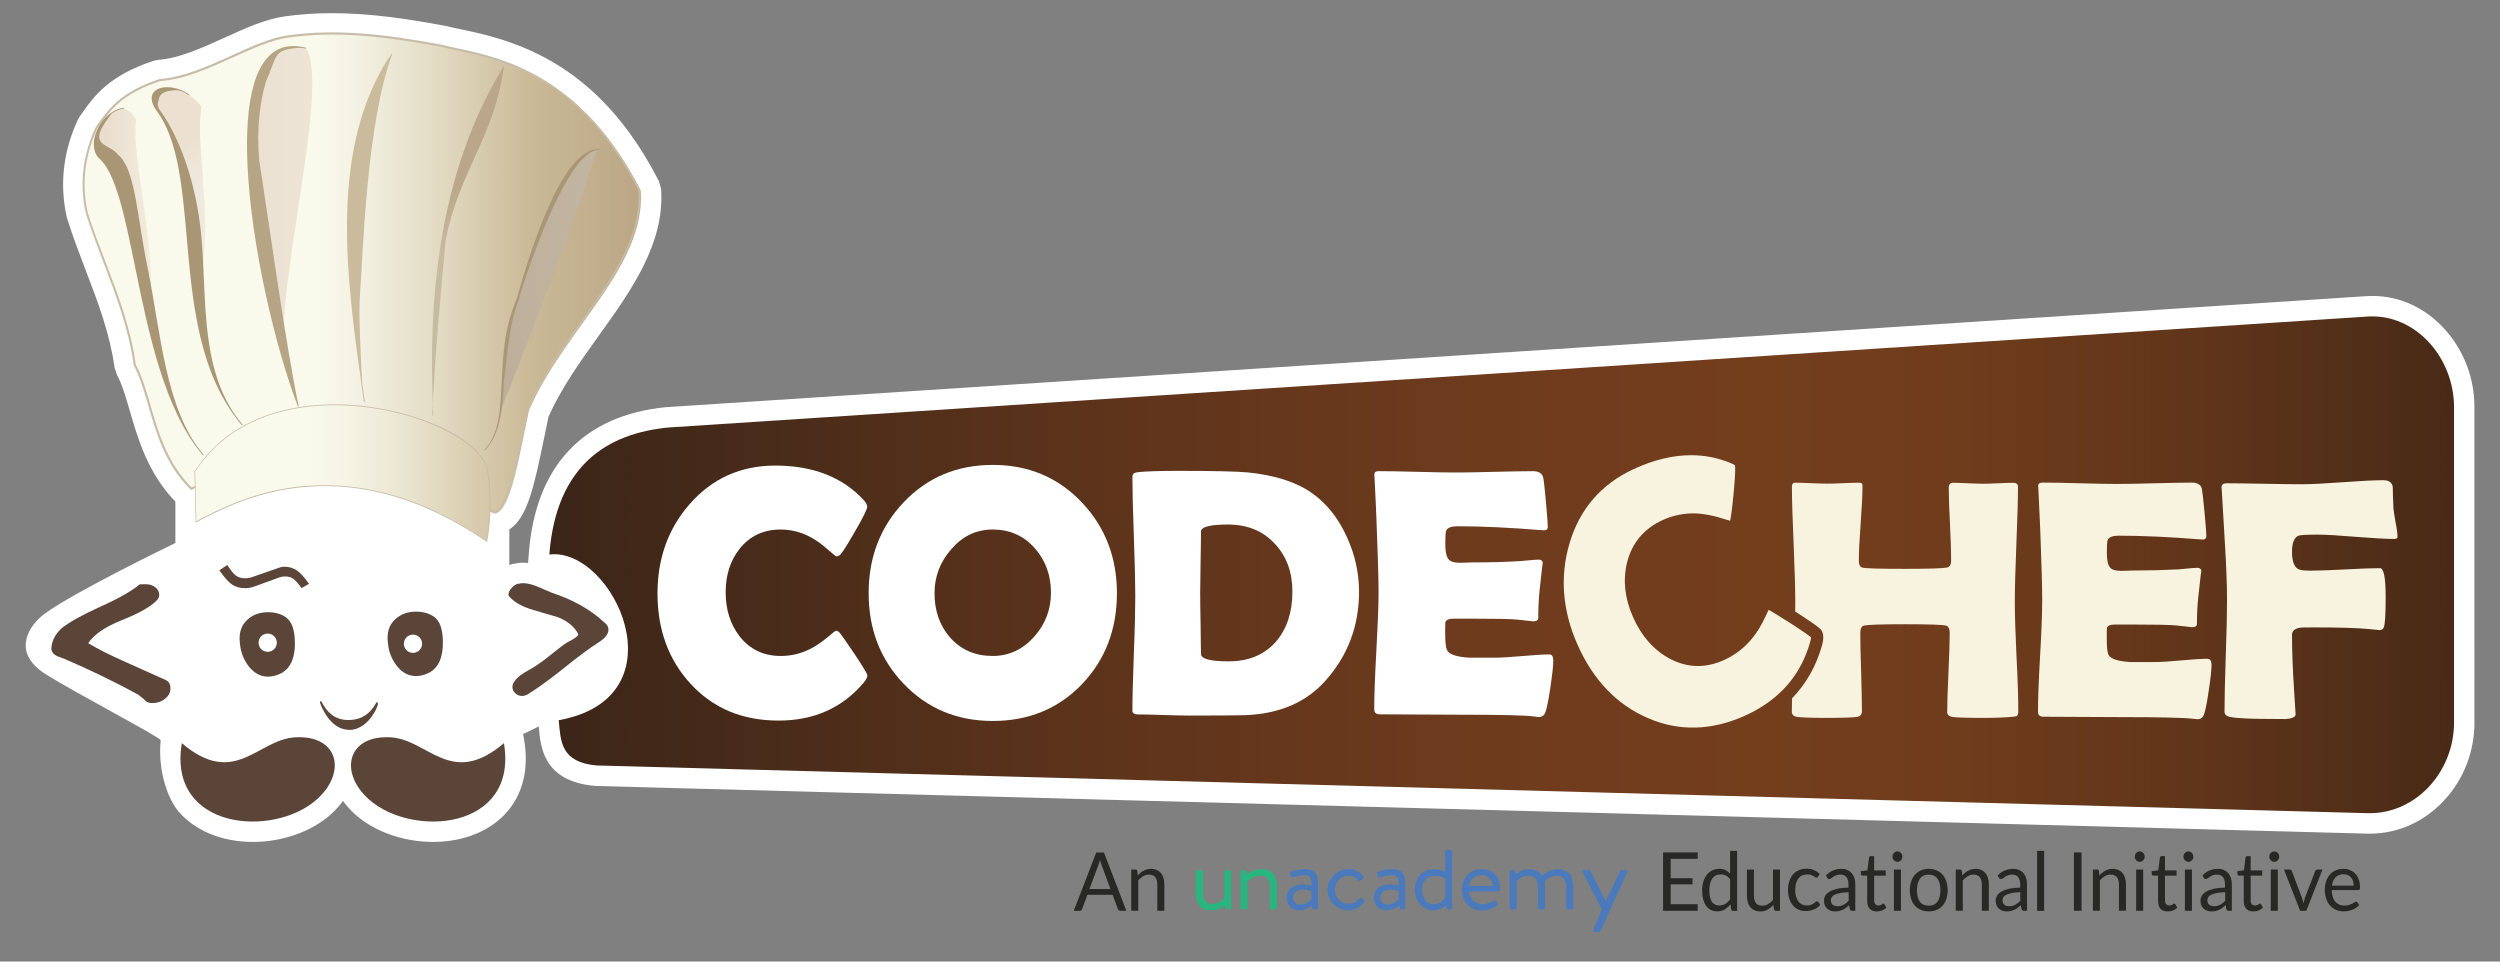 <?xml version="1.0" encoding="utf-8"?>
<!-- Generator: Adobe Illustrator 24.0.2, SVG Export Plug-In . SVG Version: 6.00 Build 0)  -->
<svg version="1.1" id="Entire" xmlns="http://www.w3.org/2000/svg" xmlns:xlink="http://www.w3.org/1999/xlink" x="0px" y="0px"
	 viewBox="0 0 260 100" style="enable-background:new 0 0 260 100;" xml:space="preserve">
<rect x="0" y="0" width="260" height="100" fill="#808080" stroke="none"/>
<style type="text/css">
	.st0{fill:#282827;}
	.st1{fill:#29B57F;}
	.st2{fill-rule:evenodd;clip-rule:evenodd;fill:#4A79BC;}
	.st3{fill:#4A79BC;}
	.st4{fill:#FFFFFF;}
	.st5{fill-rule:evenodd;clip-rule:evenodd;fill:url(#brown_1_);}
	.st6{fill:#5B4538;}
	.st7{fill-rule:evenodd;clip-rule:evenodd;fill:#5B4538;}
	.st8{fill:url(#SVGID_1_);}
	.st9{fill:#C8BCA8;}
	.st10{fill-rule:evenodd;clip-rule:evenodd;fill:url(#SVGID_2_);}
	.st11{fill-rule:evenodd;clip-rule:evenodd;fill:url(#SVGID_3_);}
	.st12{fill:#A99675;}
	.st13{fill-rule:evenodd;clip-rule:evenodd;fill:url(#SVGID_4_);}
	.st14{fill:url(#SVGID_5_);}
	.st15{fill:#B5A584;}
	.st16{fill:#CABB9C;}
	.st17{fill:url(#_x35__1_);}
	.st18{fill:url(#SVGID_6_);}
	.st19{fill:#F8F3DE;}
</style>
<g>
	<path class="st0" d="M117.14,94.72h-0.61c-0.07,0-0.13-0.02-0.17-0.05c-0.04-0.04-0.08-0.08-0.1-0.14l-0.55-1.47h-2.62l-0.55,1.47
		c-0.02,0.05-0.05,0.1-0.09,0.14c-0.05,0.04-0.1,0.06-0.17,0.06h-0.61l2.34-6.07h0.8L117.14,94.72z M115.49,92.47L114.58,90
		c-0.03-0.07-0.06-0.16-0.09-0.26c-0.03-0.1-0.06-0.2-0.09-0.31c-0.06,0.23-0.12,0.42-0.18,0.57l-0.92,2.46H115.49z"/>
	<path class="st0" d="M118.33,91.05c0.09-0.1,0.19-0.2,0.29-0.28c0.1-0.09,0.21-0.16,0.32-0.22c0.11-0.06,0.23-0.11,0.36-0.14
		c0.13-0.03,0.26-0.05,0.41-0.05c0.23,0,0.42,0.04,0.6,0.12c0.17,0.08,0.32,0.19,0.43,0.33c0.12,0.14,0.2,0.31,0.26,0.51
		c0.06,0.2,0.09,0.42,0.09,0.67v2.73h-0.73v-2.73c0-0.32-0.07-0.58-0.21-0.76c-0.14-0.18-0.36-0.27-0.65-0.27
		c-0.22,0-0.42,0.05-0.6,0.16c-0.19,0.11-0.36,0.25-0.52,0.44v3.16h-0.73v-4.29h0.44c0.1,0,0.17,0.05,0.19,0.16L118.33,91.05z"/>
	<path class="st0" d="M176.56,94.05l0,0.67h-3.6v-6.07h3.6v0.67h-2.81v2.01h2.27v0.64h-2.27v2.07H176.56z"/>
	<path class="st0" d="M180.66,88.49v6.24h-0.43c-0.1,0-0.17-0.05-0.19-0.16l-0.07-0.52c-0.18,0.22-0.38,0.4-0.6,0.53
		c-0.23,0.14-0.49,0.2-0.78,0.2c-0.24,0-0.45-0.05-0.65-0.14c-0.19-0.09-0.36-0.23-0.49-0.42c-0.14-0.18-0.24-0.41-0.32-0.69
		c-0.07-0.27-0.11-0.59-0.11-0.94c0-0.32,0.04-0.61,0.12-0.88c0.08-0.27,0.2-0.51,0.35-0.71c0.15-0.2,0.34-0.36,0.56-0.47
		c0.22-0.11,0.47-0.17,0.75-0.17c0.25,0,0.47,0.04,0.65,0.13c0.18,0.09,0.34,0.21,0.48,0.37v-2.37H180.66z M179.93,91.45
		c-0.14-0.19-0.28-0.32-0.44-0.4c-0.16-0.07-0.33-0.11-0.53-0.11c-0.38,0-0.68,0.14-0.88,0.43c-0.21,0.29-0.31,0.69-0.31,1.22
		c0,0.28,0.02,0.52,0.07,0.72c0.05,0.2,0.11,0.36,0.2,0.49c0.09,0.13,0.2,0.22,0.33,0.28c0.13,0.06,0.28,0.09,0.44,0.09
		c0.24,0,0.45-0.06,0.63-0.17c0.18-0.11,0.34-0.27,0.49-0.48V91.45z"/>
	<path class="st0" d="M185.12,90.43v4.29h-0.43c-0.1,0-0.17-0.05-0.2-0.16l-0.06-0.46c-0.18,0.21-0.38,0.37-0.6,0.5
		c-0.22,0.13-0.48,0.19-0.77,0.19c-0.23,0-0.43-0.04-0.6-0.12s-0.32-0.19-0.43-0.33c-0.12-0.14-0.2-0.31-0.26-0.51
		c-0.06-0.2-0.09-0.42-0.09-0.66v-2.74h0.73v2.74c0,0.32,0.07,0.58,0.21,0.75c0.14,0.18,0.36,0.27,0.65,0.27
		c0.22,0,0.42-0.05,0.6-0.16c0.19-0.11,0.36-0.25,0.52-0.44v-3.16H185.12z"/>
	<path class="st0" d="M189.07,91.19c-0.02,0.03-0.04,0.05-0.07,0.07c-0.02,0.02-0.05,0.02-0.09,0.02c-0.04,0-0.09-0.02-0.13-0.05
		c-0.05-0.04-0.11-0.08-0.18-0.12s-0.16-0.08-0.27-0.12c-0.1-0.04-0.23-0.05-0.38-0.05c-0.2,0-0.38,0.04-0.54,0.11
		c-0.15,0.07-0.28,0.18-0.39,0.32c-0.1,0.14-0.18,0.31-0.24,0.51c-0.05,0.2-0.08,0.42-0.08,0.67c0,0.26,0.03,0.49,0.09,0.69
		c0.06,0.2,0.14,0.37,0.24,0.51c0.11,0.14,0.23,0.24,0.38,0.31c0.15,0.07,0.32,0.11,0.5,0.11c0.18,0,0.32-0.02,0.44-0.07
		c0.11-0.04,0.21-0.09,0.28-0.15c0.08-0.05,0.14-0.1,0.19-0.15c0.05-0.04,0.1-0.06,0.15-0.06c0.06,0,0.11,0.02,0.14,0.07l0.2,0.28
		c-0.09,0.12-0.19,0.22-0.31,0.3c-0.11,0.08-0.24,0.15-0.37,0.2s-0.27,0.09-0.42,0.12c-0.14,0.03-0.29,0.04-0.44,0.04
		c-0.26,0-0.5-0.05-0.72-0.15c-0.22-0.1-0.41-0.24-0.58-0.43c-0.16-0.19-0.29-0.42-0.38-0.69c-0.09-0.27-0.14-0.59-0.14-0.93
		c0-0.32,0.04-0.61,0.13-0.88c0.09-0.27,0.21-0.51,0.37-0.7c0.16-0.2,0.37-0.35,0.61-0.46c0.24-0.11,0.52-0.17,0.83-0.17
		c0.29,0,0.55,0.05,0.77,0.15c0.22,0.1,0.42,0.23,0.59,0.41L189.07,91.19z"/>
	<path class="st0" d="M189.9,91.04c0.23-0.23,0.47-0.4,0.74-0.51c0.26-0.11,0.56-0.17,0.88-0.17c0.23,0,0.44,0.04,0.61,0.12
		c0.18,0.08,0.33,0.19,0.45,0.33c0.12,0.14,0.21,0.31,0.28,0.51c0.06,0.2,0.09,0.42,0.09,0.66v2.74h-0.32
		c-0.07,0-0.13-0.01-0.16-0.04c-0.04-0.02-0.07-0.07-0.09-0.14l-0.08-0.41c-0.11,0.1-0.21,0.2-0.32,0.28
		c-0.1,0.08-0.21,0.15-0.33,0.2c-0.11,0.05-0.24,0.1-0.37,0.13c-0.13,0.03-0.27,0.05-0.43,0.05c-0.16,0-0.31-0.02-0.45-0.07
		c-0.14-0.05-0.26-0.12-0.37-0.21c-0.1-0.09-0.19-0.21-0.25-0.35c-0.06-0.14-0.09-0.31-0.09-0.51c0-0.17,0.05-0.33,0.13-0.49
		c0.09-0.16,0.24-0.29,0.44-0.42c0.2-0.12,0.46-0.22,0.79-0.3c0.32-0.08,0.72-0.12,1.19-0.13v-0.33c0-0.33-0.07-0.59-0.21-0.76
		c-0.14-0.17-0.34-0.26-0.61-0.26c-0.18,0-0.33,0.02-0.45,0.07c-0.12,0.05-0.23,0.1-0.31,0.16c-0.09,0.06-0.16,0.11-0.23,0.16
		c-0.06,0.05-0.13,0.07-0.19,0.07c-0.05,0-0.09-0.01-0.13-0.04c-0.04-0.03-0.06-0.06-0.09-0.1L189.9,91.04z M192.25,92.79
		c-0.33,0.01-0.62,0.04-0.85,0.08c-0.23,0.05-0.43,0.1-0.57,0.17c-0.15,0.07-0.26,0.15-0.32,0.25c-0.07,0.1-0.1,0.2-0.1,0.32
		c0,0.11,0.02,0.21,0.05,0.29s0.08,0.15,0.14,0.2c0.06,0.05,0.13,0.09,0.22,0.11c0.08,0.02,0.17,0.04,0.27,0.04
		c0.13,0,0.24-0.01,0.35-0.04c0.11-0.03,0.21-0.07,0.3-0.12c0.09-0.05,0.18-0.11,0.27-0.18c0.09-0.07,0.17-0.15,0.25-0.24V92.79z"/>
	<path class="st0" d="M195.2,94.79c-0.33,0-0.58-0.09-0.75-0.28c-0.18-0.19-0.26-0.46-0.26-0.82v-2.63h-0.5
		c-0.04,0-0.08-0.01-0.11-0.04c-0.03-0.03-0.05-0.07-0.05-0.12v-0.3l0.68-0.09l0.17-1.33c0.01-0.04,0.03-0.08,0.05-0.1
		c0.03-0.03,0.07-0.04,0.11-0.04h0.37v1.48h1.2v0.55h-1.2v2.57c0,0.18,0.04,0.32,0.13,0.4c0.08,0.09,0.19,0.13,0.32,0.13
		c0.08,0,0.14-0.01,0.2-0.03c0.06-0.02,0.1-0.04,0.14-0.07c0.04-0.03,0.08-0.05,0.1-0.07c0.03-0.02,0.05-0.03,0.08-0.03
		c0.04,0,0.07,0.02,0.1,0.07l0.21,0.36c-0.13,0.12-0.28,0.22-0.45,0.29C195.57,94.75,195.38,94.79,195.2,94.79z"/>
	<g>
		<path class="st0" d="M216.48,94.72h-0.79v-6.07h0.79V94.72z"/>
		<path class="st0" d="M218.34,91.05c0.09-0.1,0.19-0.2,0.29-0.28c0.1-0.09,0.21-0.16,0.32-0.22c0.11-0.06,0.23-0.11,0.36-0.14
			c0.13-0.03,0.26-0.05,0.41-0.05c0.23,0,0.42,0.04,0.6,0.12c0.17,0.08,0.32,0.19,0.43,0.33c0.12,0.14,0.2,0.31,0.26,0.51
			c0.06,0.2,0.09,0.42,0.09,0.67v2.73h-0.73v-2.73c0-0.32-0.07-0.58-0.21-0.76c-0.14-0.18-0.36-0.27-0.65-0.27
			c-0.22,0-0.42,0.05-0.6,0.16c-0.19,0.11-0.36,0.25-0.52,0.44v3.16h-0.73v-4.29h0.44c0.1,0,0.17,0.05,0.19,0.16L218.34,91.05z"/>
		<path class="st0" d="M223.05,89.09c0,0.07-0.01,0.14-0.04,0.21s-0.07,0.12-0.11,0.17c-0.05,0.05-0.1,0.09-0.17,0.12
			c-0.06,0.03-0.13,0.04-0.2,0.04c-0.07,0-0.14-0.01-0.2-0.04c-0.06-0.03-0.11-0.07-0.16-0.12c-0.05-0.05-0.08-0.11-0.11-0.17
			c-0.03-0.06-0.04-0.13-0.04-0.21c0-0.07,0.01-0.14,0.04-0.21c0.03-0.07,0.06-0.12,0.11-0.17c0.05-0.05,0.1-0.09,0.16-0.12
			c0.06-0.03,0.13-0.04,0.2-0.04c0.07,0,0.14,0.01,0.2,0.04c0.06,0.03,0.12,0.07,0.17,0.12c0.05,0.05,0.09,0.11,0.11,0.17
			S223.05,89.01,223.05,89.09z M222.89,90.43v4.29h-0.73v-4.29H222.89z"/>
	</g>
	<g>
		<path class="st0" d="M225.45,94.79c-0.33,0-0.58-0.09-0.75-0.28c-0.18-0.19-0.26-0.46-0.26-0.82v-2.63h-0.5
			c-0.04,0-0.08-0.01-0.11-0.04c-0.03-0.03-0.05-0.07-0.05-0.12v-0.3l0.68-0.09l0.17-1.33c0.01-0.04,0.03-0.08,0.05-0.1
			c0.03-0.03,0.07-0.04,0.11-0.04h0.37v1.48h1.2v0.55h-1.2v2.57c0,0.18,0.04,0.32,0.13,0.4c0.08,0.09,0.19,0.13,0.32,0.13
			c0.08,0,0.14-0.01,0.2-0.03c0.06-0.02,0.1-0.04,0.14-0.07c0.04-0.03,0.08-0.05,0.1-0.07c0.03-0.02,0.05-0.03,0.08-0.03
			c0.04,0,0.07,0.02,0.1,0.07l0.21,0.36c-0.13,0.12-0.28,0.22-0.45,0.29C225.82,94.75,225.64,94.79,225.45,94.79z"/>
	</g>
	<g>
		<path class="st0" d="M228.11,89.09c0,0.07-0.01,0.14-0.04,0.21s-0.07,0.12-0.11,0.17c-0.05,0.05-0.1,0.09-0.17,0.12
			c-0.06,0.03-0.13,0.04-0.2,0.04c-0.07,0-0.14-0.01-0.2-0.04c-0.06-0.03-0.11-0.07-0.16-0.12c-0.05-0.05-0.08-0.11-0.11-0.17
			c-0.03-0.06-0.04-0.13-0.04-0.21c0-0.07,0.01-0.14,0.04-0.21c0.03-0.07,0.06-0.12,0.11-0.17c0.05-0.05,0.1-0.09,0.16-0.12
			c0.06-0.03,0.13-0.04,0.2-0.04c0.07,0,0.14,0.01,0.2,0.04c0.06,0.03,0.12,0.07,0.17,0.12c0.05,0.05,0.09,0.11,0.11,0.17
			S228.11,89.01,228.11,89.09z M227.96,90.43v4.29h-0.73v-4.29H227.96z"/>
	</g>
	<g>
		<g>
			<path class="st0" d="M229.06,91.04c0.23-0.23,0.47-0.4,0.74-0.51c0.26-0.11,0.56-0.17,0.88-0.17c0.23,0,0.44,0.04,0.61,0.12
				c0.18,0.08,0.33,0.19,0.45,0.33c0.12,0.14,0.21,0.31,0.28,0.51c0.06,0.2,0.09,0.42,0.09,0.66v2.74h-0.32
				c-0.07,0-0.13-0.01-0.16-0.04c-0.04-0.02-0.07-0.07-0.09-0.14l-0.08-0.41c-0.11,0.1-0.21,0.2-0.32,0.28
				c-0.1,0.08-0.21,0.15-0.33,0.2c-0.11,0.05-0.24,0.1-0.37,0.13c-0.13,0.03-0.27,0.05-0.43,0.05c-0.16,0-0.31-0.02-0.45-0.07
				c-0.14-0.05-0.26-0.12-0.37-0.21c-0.1-0.09-0.19-0.21-0.25-0.35c-0.06-0.14-0.09-0.31-0.09-0.51c0-0.17,0.05-0.33,0.13-0.49
				c0.09-0.16,0.24-0.29,0.44-0.42c0.2-0.12,0.46-0.22,0.79-0.3c0.32-0.08,0.72-0.12,1.19-0.13v-0.33c0-0.33-0.07-0.59-0.21-0.76
				c-0.14-0.17-0.34-0.26-0.61-0.26c-0.18,0-0.33,0.02-0.45,0.07c-0.12,0.05-0.23,0.1-0.31,0.16c-0.09,0.06-0.16,0.11-0.23,0.16
				c-0.06,0.05-0.13,0.07-0.19,0.07c-0.05,0-0.09-0.01-0.13-0.04c-0.04-0.03-0.06-0.06-0.09-0.1L229.06,91.04z M231.41,92.79
				c-0.33,0.01-0.62,0.04-0.85,0.08c-0.23,0.05-0.43,0.1-0.57,0.17s-0.26,0.15-0.32,0.25c-0.07,0.1-0.1,0.2-0.1,0.32
				c0,0.11,0.02,0.21,0.05,0.29s0.08,0.15,0.14,0.2c0.06,0.05,0.13,0.09,0.22,0.11c0.08,0.02,0.17,0.04,0.27,0.04
				c0.13,0,0.24-0.01,0.35-0.04c0.11-0.03,0.21-0.07,0.3-0.12c0.09-0.05,0.18-0.11,0.27-0.18c0.09-0.07,0.17-0.15,0.25-0.24V92.79z"
				/>
			<path class="st0" d="M234.36,94.79c-0.33,0-0.58-0.09-0.75-0.28c-0.18-0.19-0.26-0.46-0.26-0.82v-2.63h-0.5
				c-0.04,0-0.08-0.01-0.11-0.04c-0.03-0.03-0.05-0.07-0.05-0.12v-0.3l0.68-0.09l0.17-1.33c0.01-0.04,0.03-0.08,0.05-0.1
				c0.03-0.03,0.07-0.04,0.11-0.04h0.37v1.48h1.2v0.55h-1.2v2.57c0,0.18,0.04,0.32,0.13,0.4c0.08,0.09,0.19,0.13,0.32,0.13
				c0.08,0,0.14-0.01,0.2-0.03c0.06-0.02,0.1-0.04,0.14-0.07c0.04-0.03,0.08-0.05,0.1-0.07c0.03-0.02,0.05-0.03,0.08-0.03
				c0.04,0,0.07,0.02,0.1,0.07l0.21,0.36c-0.13,0.12-0.28,0.22-0.45,0.29C234.73,94.75,234.54,94.79,234.36,94.79z"/>
		</g>
		<g>
			<path class="st0" d="M237.04,89.09c0,0.07-0.01,0.14-0.04,0.21s-0.07,0.12-0.11,0.17c-0.05,0.05-0.1,0.09-0.17,0.12
				c-0.06,0.03-0.13,0.04-0.2,0.04c-0.07,0-0.14-0.01-0.2-0.04c-0.06-0.03-0.11-0.07-0.16-0.12c-0.05-0.05-0.08-0.11-0.11-0.17
				c-0.03-0.06-0.04-0.13-0.04-0.21c0-0.07,0.01-0.14,0.04-0.21c0.03-0.07,0.06-0.12,0.11-0.17c0.05-0.05,0.1-0.09,0.16-0.12
				c0.06-0.03,0.13-0.04,0.2-0.04c0.07,0,0.14,0.01,0.2,0.04c0.06,0.03,0.12,0.07,0.17,0.12c0.05,0.05,0.09,0.11,0.11,0.17
				S237.04,89.01,237.04,89.09z M236.89,90.43v4.29h-0.73v-4.29H236.89z"/>
			<path class="st0" d="M241.54,90.43l-1.68,4.29h-0.65l-1.68-4.29h0.59c0.06,0,0.11,0.02,0.15,0.05c0.04,0.03,0.06,0.07,0.08,0.11
				l1.05,2.76c0.03,0.1,0.06,0.21,0.09,0.31c0.02,0.1,0.05,0.2,0.07,0.3c0.02-0.1,0.05-0.2,0.07-0.3c0.03-0.1,0.05-0.2,0.09-0.31
				l1.06-2.76c0.02-0.05,0.04-0.08,0.08-0.11c0.04-0.03,0.08-0.05,0.14-0.05H241.54z"/>
			<path class="st0" d="M245.36,94.12c-0.09,0.11-0.2,0.21-0.32,0.29c-0.13,0.08-0.26,0.15-0.4,0.21c-0.14,0.05-0.29,0.09-0.44,0.12
				c-0.15,0.03-0.3,0.04-0.45,0.04c-0.29,0-0.55-0.05-0.79-0.15c-0.24-0.1-0.45-0.25-0.62-0.44c-0.18-0.19-0.31-0.43-0.41-0.72
				s-0.15-0.61-0.15-0.98c0-0.3,0.05-0.58,0.13-0.84c0.09-0.26,0.22-0.48,0.38-0.68c0.17-0.19,0.37-0.34,0.61-0.45
				c0.24-0.11,0.51-0.16,0.81-0.16c0.25,0,0.48,0.04,0.69,0.13c0.21,0.09,0.39,0.21,0.55,0.37c0.15,0.16,0.28,0.36,0.36,0.6
				c0.09,0.24,0.13,0.51,0.13,0.81c0,0.12-0.01,0.2-0.04,0.24c-0.02,0.04-0.07,0.06-0.14,0.06h-2.76c0.01,0.27,0.04,0.51,0.11,0.71
				c0.06,0.2,0.15,0.37,0.27,0.5c0.11,0.13,0.25,0.23,0.41,0.3c0.16,0.07,0.33,0.1,0.53,0.1c0.18,0,0.34-0.02,0.47-0.06
				c0.13-0.05,0.24-0.09,0.34-0.14c0.1-0.05,0.18-0.1,0.24-0.14c0.06-0.04,0.12-0.06,0.16-0.06c0.06,0,0.11,0.02,0.14,0.07
				L245.36,94.12z M244.78,92.11c0-0.17-0.02-0.33-0.07-0.48c-0.05-0.15-0.12-0.27-0.21-0.38c-0.09-0.1-0.2-0.19-0.33-0.24
				c-0.13-0.06-0.28-0.09-0.44-0.09c-0.35,0-0.62,0.1-0.83,0.32c-0.2,0.21-0.33,0.5-0.38,0.87H244.78z"/>
		</g>
	</g>
	<g>
		<path class="st0" d="M200.59,90.36c0.3,0,0.57,0.05,0.82,0.16c0.24,0.1,0.45,0.25,0.62,0.45c0.17,0.19,0.3,0.42,0.39,0.7
			c0.09,0.27,0.14,0.58,0.14,0.91c0,0.34-0.05,0.64-0.14,0.91c-0.09,0.27-0.22,0.5-0.39,0.7c-0.17,0.19-0.38,0.34-0.62,0.44
			c-0.24,0.1-0.51,0.15-0.82,0.15c-0.3,0-0.58-0.05-0.82-0.15c-0.24-0.1-0.45-0.25-0.62-0.44c-0.17-0.19-0.3-0.42-0.39-0.7
			c-0.09-0.27-0.14-0.58-0.14-0.91c0-0.34,0.05-0.64,0.14-0.91c0.09-0.27,0.22-0.51,0.39-0.7c0.17-0.19,0.38-0.34,0.62-0.45
			C200.01,90.42,200.29,90.36,200.59,90.36z M200.59,94.19c0.41,0,0.71-0.14,0.91-0.42c0.2-0.28,0.3-0.68,0.3-1.19
			c0-0.51-0.1-0.91-0.3-1.19c-0.2-0.28-0.51-0.43-0.91-0.43c-0.21,0-0.39,0.04-0.54,0.11c-0.15,0.07-0.28,0.18-0.38,0.32
			c-0.1,0.14-0.18,0.31-0.23,0.51c-0.05,0.2-0.08,0.43-0.08,0.68c0,0.51,0.1,0.9,0.3,1.19C199.87,94.05,200.18,94.19,200.59,94.19z"
			/>
		<path class="st0" d="M204.08,91.05c0.09-0.1,0.19-0.2,0.29-0.28c0.1-0.09,0.21-0.16,0.32-0.22c0.11-0.06,0.23-0.11,0.36-0.14
			c0.13-0.03,0.26-0.05,0.41-0.05c0.23,0,0.42,0.04,0.6,0.12c0.17,0.08,0.32,0.19,0.43,0.33c0.12,0.14,0.2,0.31,0.26,0.51
			c0.06,0.2,0.09,0.42,0.09,0.67v2.73h-0.73v-2.73c0-0.32-0.07-0.58-0.21-0.76c-0.14-0.18-0.36-0.27-0.65-0.27
			c-0.22,0-0.42,0.05-0.6,0.16c-0.19,0.11-0.36,0.25-0.52,0.44v3.16h-0.73v-4.29h0.44c0.1,0,0.17,0.05,0.19,0.16L204.08,91.05z"/>
		<path class="st0" d="M207.76,91.04c0.23-0.23,0.47-0.4,0.74-0.51c0.26-0.11,0.56-0.17,0.88-0.17c0.23,0,0.44,0.04,0.61,0.12
			c0.18,0.08,0.33,0.19,0.45,0.33c0.12,0.14,0.21,0.31,0.28,0.51c0.06,0.2,0.09,0.42,0.09,0.66v2.74h-0.32
			c-0.07,0-0.13-0.01-0.16-0.04c-0.04-0.02-0.07-0.07-0.09-0.14l-0.08-0.41c-0.11,0.1-0.21,0.2-0.32,0.28
			c-0.1,0.08-0.21,0.15-0.33,0.2c-0.11,0.05-0.24,0.1-0.37,0.13c-0.13,0.03-0.27,0.05-0.43,0.05c-0.16,0-0.31-0.02-0.45-0.07
			c-0.14-0.05-0.26-0.12-0.37-0.21c-0.1-0.09-0.19-0.21-0.25-0.35c-0.06-0.14-0.09-0.31-0.09-0.51c0-0.17,0.05-0.33,0.13-0.49
			c0.09-0.16,0.24-0.29,0.44-0.42c0.2-0.12,0.46-0.22,0.79-0.3c0.32-0.08,0.72-0.12,1.19-0.13v-0.33c0-0.33-0.07-0.59-0.21-0.76
			c-0.14-0.17-0.34-0.26-0.61-0.26c-0.18,0-0.33,0.02-0.45,0.07c-0.12,0.05-0.23,0.1-0.31,0.16c-0.09,0.06-0.16,0.11-0.23,0.16
			c-0.06,0.05-0.13,0.07-0.19,0.07c-0.05,0-0.09-0.01-0.13-0.04c-0.04-0.03-0.06-0.06-0.09-0.1L207.76,91.04z M210.1,92.79
			c-0.33,0.01-0.62,0.04-0.85,0.08c-0.23,0.05-0.43,0.1-0.57,0.17c-0.15,0.07-0.26,0.15-0.32,0.25c-0.07,0.1-0.1,0.2-0.1,0.32
			c0,0.11,0.02,0.21,0.05,0.29c0.04,0.08,0.08,0.15,0.14,0.2c0.06,0.05,0.13,0.09,0.22,0.11c0.08,0.02,0.17,0.04,0.27,0.04
			c0.13,0,0.24-0.01,0.35-0.04c0.11-0.03,0.21-0.07,0.3-0.12c0.09-0.05,0.18-0.11,0.27-0.18c0.09-0.07,0.17-0.15,0.25-0.24V92.79z"
			/>
		<path class="st0" d="M212.59,88.49v6.24h-0.73v-6.24H212.59z"/>
	</g>
	<g>
		<path class="st0" d="M197.85,89.09c0,0.07-0.01,0.14-0.04,0.21s-0.07,0.12-0.11,0.17c-0.05,0.05-0.1,0.09-0.17,0.12
			c-0.06,0.03-0.13,0.04-0.2,0.04c-0.07,0-0.14-0.01-0.2-0.04c-0.06-0.03-0.11-0.07-0.16-0.12c-0.05-0.05-0.08-0.11-0.11-0.17
			c-0.03-0.06-0.04-0.13-0.04-0.21c0-0.07,0.01-0.14,0.04-0.21c0.03-0.07,0.06-0.12,0.11-0.17c0.05-0.05,0.1-0.09,0.16-0.12
			c0.06-0.03,0.13-0.04,0.2-0.04c0.07,0,0.14,0.01,0.2,0.04c0.06,0.03,0.12,0.07,0.17,0.12c0.05,0.05,0.09,0.11,0.11,0.17
			S197.85,89.01,197.85,89.09z M197.7,90.43v4.29h-0.73v-4.29H197.7z"/>
	</g>
	<g>
		<path class="st1" d="M124.36,92.83c0,1.08,0.41,1.85,1.64,1.85c0.88,0,1.38-0.54,1.38-0.54l0.07,0.27
			c0.03,0.1,0.07,0.17,0.19,0.17h0.2c0.11,0,0.2-0.09,0.2-0.19v-3.7c0-0.11-0.09-0.19-0.19-0.19h-0.33c-0.11,0-0.2,0.09-0.2,0.2
			v2.73c0,0-0.46,0.58-1.26,0.58c-0.59,0-0.95-0.38-0.95-1.16v-2.16c0-0.11-0.09-0.19-0.19-0.19h-0.35c-0.11,0-0.2,0.09-0.2,0.2
			V92.83z"/>
		<path class="st2" d="M135.5,91.98c-1.09,0-1.69,0.58-1.69,1.36c0,0.82,0.56,1.34,1.3,1.34c0.66,0,1.09-0.32,1.31-0.53l0.08,0.28
			c0.03,0.09,0.06,0.15,0.18,0.15h0.2c0.11,0,0.2-0.09,0.2-0.19v-2.27c0-1.2-0.26-1.73-1.34-1.73c-0.79,0-1.41,0.24-1.47,0.27
			c-0.1,0.04-0.16,0.1-0.12,0.23l0.08,0.26c0.03,0.09,0.1,0.14,0.2,0.1c0.19-0.07,0.69-0.23,1.27-0.23c0.6,0,0.7,0.35,0.69,1.11
			C136.39,92.11,135.95,91.98,135.5,91.98z M135.22,94.07c-0.46,0-0.74-0.32-0.74-0.73c0-0.53,0.42-0.82,1.02-0.82
			c0.47,0,0.76,0.09,0.89,0.16v0.81C136.2,93.75,135.75,94.07,135.22,94.07z"/>
		<path class="st3" d="M138.07,92.54c0,1.23,0.99,2.14,2.17,2.14c0.72,0,1.3-0.37,1.62-0.86c0.06-0.1,0.03-0.21-0.07-0.29
			l-0.12-0.08c-0.12-0.08-0.19-0.1-0.32,0.02c-0.24,0.23-0.49,0.53-1.12,0.53c-0.79,0-1.4-0.65-1.4-1.47c0-0.82,0.61-1.45,1.41-1.45
			c0.41,0,0.76,0.19,0.97,0.43c0.1,0.08,0.15,0.18,0.31,0.04l0.2-0.16c0.1-0.07,0.12-0.19,0.04-0.29c-0.38-0.47-0.88-0.72-1.51-0.72
			C139.09,90.39,138.07,91.34,138.07,92.54z"/>
		<path class="st2" d="M144.57,91.98c-1.09,0-1.69,0.58-1.69,1.36c0,0.82,0.56,1.34,1.3,1.34c0.66,0,1.09-0.32,1.31-0.53l0.08,0.28
			c0.03,0.09,0.06,0.15,0.18,0.15h0.2c0.11,0,0.2-0.09,0.2-0.19v-2.27c0-1.2-0.26-1.73-1.34-1.73c-0.79,0-1.41,0.24-1.47,0.27
			c-0.1,0.04-0.16,0.1-0.12,0.23l0.08,0.26c0.03,0.09,0.1,0.14,0.2,0.1c0.19-0.07,0.69-0.23,1.27-0.23c0.6,0,0.7,0.35,0.69,1.11
			C145.47,92.11,145.02,91.98,144.57,91.98z M144.29,94.07c-0.46,0-0.74-0.32-0.74-0.73c0-0.53,0.42-0.82,1.02-0.82
			c0.47,0,0.76,0.09,0.89,0.16v0.81C145.28,93.75,144.82,94.07,144.29,94.07z"/>
		<path class="st2" d="M149.17,90.39c-1.27,0-2.03,0.94-2.03,2.14c0,1.18,0.85,2.16,1.93,2.16c0.79,0,1.3-0.54,1.3-0.54l0.06,0.28
			c0.02,0.09,0.08,0.16,0.18,0.16h0.22c0.11,0,0.2-0.09,0.2-0.19v-5.81c0-0.1-0.1-0.19-0.2-0.19h-0.33c-0.11,0-0.2,0.09-0.2,0.2
			v2.07C150.31,90.65,149.87,90.39,149.17,90.39z M149.14,94.04c-0.77,0-1.26-0.71-1.26-1.5c0-0.82,0.47-1.46,1.39-1.46
			c0.58,0,1.03,0.25,1.03,0.25v2.05C150.29,93.36,149.9,94.04,149.14,94.04z"/>
		<path class="st2" d="M154.1,90.39c-1.28,0-2.07,0.99-2.07,2.15c0,1.18,0.79,2.15,2.07,2.15c0.73,0,1.3-0.28,1.56-0.47
			c0.16-0.11,0.12-0.17,0.04-0.27c-0.03-0.04-0.06-0.08-0.09-0.12c-0.03-0.04-0.06-0.08-0.09-0.12c-0.08-0.1-0.14-0.07-0.26,0
			c-0.01,0.01-0.02,0.01-0.04,0.02c-0.24,0.14-0.6,0.31-1.05,0.31c-0.75,0-1.38-0.64-1.42-1.33h3.05c0.1,0,0.18-0.07,0.19-0.17
			c0.01-0.07,0.02-0.2,0.02-0.28C156.01,91.18,155.21,90.39,154.1,90.39z M155.28,92.14h-2.52c0.07-0.63,0.62-1.13,1.33-1.13
			C154.74,91.01,155.25,91.54,155.28,92.14z"/>
		<path class="st3" d="M157,94.39c0,0.1,0.1,0.19,0.2,0.19h0.33c0.11,0,0.2-0.09,0.2-0.2v-2.73c0,0,0.45-0.58,1.21-0.58
			c0.65,0,1.01,0.38,1.01,1.16v2.16c0,0.1,0.1,0.19,0.2,0.19h0.34c0.11,0,0.2-0.09,0.2-0.2v-2.15c0-0.21-0.02-0.41-0.05-0.58
			c0.15-0.13,0.6-0.57,1.29-0.57c0.61,0,0.95,0.39,0.95,1.16v2.16c0,0.11,0.09,0.19,0.19,0.19h0.35c0.11,0,0.2-0.09,0.2-0.2v-2.15
			c0-1.06-0.41-1.84-1.64-1.84c-0.85,0-1.52,0.62-1.58,0.67c-0.28-0.43-0.73-0.67-1.35-0.67c-0.88,0-1.38,0.54-1.38,0.54l-0.1-0.32
			c-0.02-0.08-0.07-0.12-0.17-0.12h-0.2c-0.11,0-0.2,0.09-0.2,0.19V94.39z"/>
		<path class="st3" d="M166.59,94.57l-0.86,2.1c-0.07,0.14,0.01,0.26,0.17,0.26h0.39c0.07,0,0.15-0.06,0.18-0.12l2.75-6.08
			c0.07-0.13,0-0.24-0.16-0.24h-0.4c-0.07,0-0.15,0.05-0.18,0.11L167,93.73l-1.58-3.13c-0.03-0.06-0.1-0.11-0.18-0.11h-0.47
			c-0.16,0-0.22,0.09-0.16,0.23L166.59,94.57z"/>
		<path class="st1" d="M129.03,94.39c0,0.11,0.09,0.19,0.19,0.19h0.33c0.11,0,0.2-0.09,0.2-0.2v-2.73c0,0,0.57-0.58,1.37-0.58
			c0.59,0,0.95,0.38,0.95,1.16v2.16c0,0.11,0.09,0.19,0.19,0.19h0.35c0.11,0,0.2-0.09,0.2-0.2v-2.15c0-1.06-0.41-1.84-1.64-1.84
			c-0.88,0-1.48,0.54-1.48,0.54l-0.1-0.32c-0.02-0.08-0.07-0.12-0.17-0.12h-0.2c-0.11,0-0.2,0.09-0.2,0.19V94.39z"/>
	</g>
</g>
<g>
	<path id="base_4_" class="st4" d="M254.34,34.34c-2.03-2.3-4.73-3.56-7.6-3.56h0c-0.21,0-0.42,0.01-0.63,0.02L69.36,42.34l-0.03,0
		l-0.03,0C60.65,43.19,55.71,48.44,55,57.5l-0.08,1.05c-0.17-0.02-0.34-0.03-0.5-0.03c-0.25,0-0.5,0.02-0.74,0.07
		c-0.21,0.02-0.45,0.08-0.71,0.17l0-3.7c1.84-1.19,2.54-4.24,3.64-9.62c0.14-0.7,0.29-1.41,0.44-2.12c1.35-3,3.34-5.79,5.28-8.49
		c3.34-4.66,6.79-9.48,6.43-15.15l-0.23-0.83c-3.77-7.38-8.81-12.09-15.4-14.41c-1.98-0.71-3.76-1.09-5.19-1.39
		c-0.59-0.12-1.1-0.23-1.53-0.34l-0.15-0.03C42.59,2,38.62,1.37,34.53,1.37c-1.74,0-3.35,0.11-4.95,0.34
		c-2.01,0.29-4.06,1.22-6.23,2.21c-2.33,1.06-4.74,2.15-6.85,2.3l-0.52,0.1C11.31,7.86,9.79,10,8.56,11.73
		c-0.09,0.12-0.17,0.24-0.26,0.37l-0.21,0.36c-1.53,3.33-1.91,6.74-1.14,10.16L7,22.78c0.57,1.82,1.25,3.59,1.9,5.29
		c1.3,3.39,2.52,6.6,3.02,10.19l0.26,0.76c0.5,0.88,0.88,2.22,1.3,3.64c0.85,2.94,1.91,6.59,4.75,9.49l0.01,0.29v4.03
		c0,0-10.54,5.09-13.6,7.36c-1.55,1.15-3.58,3.96,0.14,6.31c2.86,1.81,11.96,6.57,11.93,6.84c-0.32,3.24,0.79,6.16,1.84,7.39
		c1.72,2.03,4.54,3.19,7.75,3.19c3.07,0,6.09-1.07,8.09-2.85c0.5-0.45,0.93-0.93,1.28-1.42c0.36,0.5,0.78,0.98,1.28,1.42
		c1.99,1.78,5.02,2.85,8.09,2.85c3.21,0,6.03-1.16,7.75-3.19c1.13-1.33,2.35-3.71,1.72-7.43l-0.11-0.61c0.06,0,1.63-0.78,1.63-0.78
		s0,0.01,0.01,0.13c0.18,2.03,0.49,5.59,5.84,6.05l0.06,0.01l0.06,0l184.18,4.96c0.09,0,0.18,0,0.28,0c2.93,0,5.68-1.24,7.75-3.48
		c2.02-2.19,3.13-5.05,3.13-8.07V42.35C257.35,39.38,256.28,36.54,254.34,34.34z"/>
	<linearGradient id="brown_1_" gradientUnits="userSpaceOnUse" x1="57.122" y1="58.738" x2="255.226" y2="58.738">
		<stop  offset="0" style="stop-color:#3B2519"/>
		<stop  offset="0.03" style="stop-color:#3F2719"/>
		<stop  offset="0.274" style="stop-color:#5C331B"/>
		<stop  offset="0.485" style="stop-color:#6E3B1D"/>
		<stop  offset="0.638" style="stop-color:#743E1D"/>
		<stop  offset="0.742" style="stop-color:#6F3C1C"/>
		<stop  offset="0.862" style="stop-color:#61351A"/>
		<stop  offset="0.991" style="stop-color:#4A2B17"/>
		<stop  offset="1" style="stop-color:#482A17"/>
	</linearGradient>
	<path id="brown_4_" class="st5" d="M69.5,44.46l176.74-11.54c4.93-0.32,8.98,4.24,8.98,9.43v32.79c0,5.18-4.04,9.56-8.98,9.43
		L62.07,79.61c-3.79-0.33-3.76-2.55-3.96-4.71c13.03-2.36,5.67-18.05-0.98-17.23C57.86,48.23,63.31,45.07,69.5,44.46L69.5,44.46z"/>
	<g id="face_4_">
		<g>
			<path class="st6" d="M57.4,61.65L57.4,61.65c2.2,0.72,4.01,1.74,5.42,3.06c0.31,0.22,0.46,0.47,0.46,0.76
				c0,0.47-0.35,0.92-1.06,1.36c-0.83,0.52-2.07,1.44-3.71,2.76c-1.52,1.21-2.75,2.09-3.68,2.65c-0.18,0.09-0.36,0.14-0.54,0.14
				c-0.27,0-0.51-0.1-0.7-0.28c-0.2-0.19-0.3-0.41-0.3-0.66c0-0.22,0.08-0.41,0.24-0.6c0.22-0.36,0.72-0.76,1.52-1.19
				c0.52-0.27,1.17-0.71,1.95-1.33c0.94-0.76,1.59-1.26,1.95-1.49c0.79-0.4,1.19-0.68,1.19-0.84c0-0.04-0.01-0.07-0.03-0.11
				c-0.43-0.76-1.15-1.33-2.14-1.71c-0.88-0.25-1.78-0.51-2.68-0.79c-1.06-0.32-1.85-0.78-2.36-1.38c-0.04-0.05-0.05-0.12-0.05-0.19
				c0-0.22,0.13-0.46,0.38-0.72c0.25-0.26,0.5-0.39,0.73-0.39c0.14-0.04,0.29-0.05,0.43-0.05c0.42,0,0.93,0.13,1.54,0.38
				C56.43,61.23,56.91,61.43,57.4,61.65 M15.15,60.76c0.41,0,0.75,0.11,1.02,0.33c0.26,0.22,0.39,0.47,0.39,0.76
				c0,0.22-0.08,0.41-0.24,0.57c-0.6,0.65-1.82,1.35-3.68,2.09c-1.72,0.69-2.87,1.48-3.47,2.38c1.01,0.61,2.34,1.28,3.98,2
				c2.62,1.17,3.97,1.78,4.06,1.82c0.34,0.16,0.51,0.42,0.51,0.79c0.04,0.45-0.14,0.83-0.53,1.15c-0.39,0.32-0.84,0.47-1.34,0.47
				c-0.2,0-0.39-0.04-0.57-0.11c-0.22-0.22-0.51-0.47-0.89-0.76c-2.38-1.3-4.93-2.54-7.64-3.71c-0.27-0.11-0.54-0.21-0.81-0.3
				c-0.34-0.16-0.54-0.4-0.6-0.7c0-0.78,0.34-1.5,1.03-2.17c0.83-0.67,2.2-1.43,4.12-2.3c1.86-0.83,3.2-1.6,4.04-2.3
				C14.53,60.76,14.73,60.76,15.15,60.76z"/>
			<path class="st6" d="M32.14,60.72c-0.45-0.65-0.87-1.11-1.25-1.38c-0.38-0.27-0.82-0.4-1.33-0.4c-0.18,0-0.34,0.03-0.47,0.08
				l-3,1.04c-0.17,0.06-0.37,0.08-0.59,0.08c-0.4,0-0.72-0.09-0.96-0.28c-0.25-0.18-0.55-0.55-0.9-1.1l-0.83,0.55
				c0.52,0.75,0.97,1.25,1.33,1.49c0.37,0.25,0.83,0.37,1.4,0.37c0.25,0,0.5-0.04,0.74-0.11l2.75-1c0.18-0.07,0.38-0.11,0.59-0.11
				c0.35,0,0.64,0.07,0.85,0.22c0.21,0.14,0.51,0.47,0.89,0.99L32.14,60.72"/>
			<path class="st7" d="M52.41,77.29c1.51,9.02-9.52,9.89-14.05,5.84c-3.13-2.8-2.25-6.69,2.24-6.45
				C44.55,76.89,46.88,81.99,52.41,77.29"/>
			<path class="st7" d="M18.91,77.29c-1.51,9.02,9.52,9.89,14.05,5.84c3.13-2.8,2.25-6.69-2.24-6.45
				C26.77,76.89,24.44,81.99,18.91,77.29"/>
			<path class="st6" d="M29.74,64.2c-0.5-0.35-1.12-0.53-1.86-0.53c-0.89,0-1.61,0.27-2.17,0.8c-0.65,0.59-0.9,1.43-0.75,2.53
				c0.09,0.89,0.41,1.67,0.95,2.35c0.55,0.68,1.21,1.02,1.97,1.02c0.47,0,0.96-0.13,1.46-0.4c0.89-0.53,1.33-1.55,1.33-3.06
				C30.67,65.55,30.36,64.65,29.74,64.2z M27.84,67.79c-0.52,0-0.95-0.42-0.95-0.95c0-0.52,0.42-0.95,0.95-0.95
				c0.52,0,0.95,0.42,0.95,0.95C28.79,67.37,28.36,67.79,27.84,67.79z"/>
			<path class="st6" d="M36.34,75.91c0.28,0,0.55-0.05,0.8-0.15c0.25-0.1,0.48-0.22,0.69-0.38c0.21-0.16,0.4-0.34,0.57-0.53
				c0.17-0.2,0.32-0.39,0.44-0.6c0.13-0.2,0.23-0.39,0.31-0.58c0.08-0.18,0.14-0.33,0.17-0.46c-0.01-0.02-0.02-0.05-0.04-0.09
				c-0.02-0.03-0.04-0.06-0.05-0.09C39.21,73.01,39.19,73,39.18,73c-0.24,0.44-0.5,0.8-0.8,1.08c-0.3,0.28-0.63,0.48-0.98,0.61
				c-0.36,0.13-0.75,0.19-1.16,0.19c-0.36,0-0.68-0.05-0.96-0.14c-0.29-0.09-0.54-0.23-0.77-0.4c-0.23-0.18-0.43-0.39-0.62-0.63
				c-0.18-0.24-0.35-0.52-0.5-0.82c-0.01,0-0.02,0.01-0.04,0.03c-0.02,0.02-0.04,0.05-0.05,0.08c-0.02,0.03-0.02,0.05-0.03,0.07
				c0.14,0.39,0.31,0.75,0.52,1.1c0.2,0.34,0.43,0.64,0.69,0.9c0.26,0.26,0.54,0.47,0.86,0.62C35.64,75.82,35.98,75.9,36.34,75.91"
				/>
			<path class="st6" d="M45.13,64.14c-0.5-0.35-1.12-0.53-1.86-0.53c-0.89,0-1.61,0.27-2.17,0.8c-0.65,0.59-0.9,1.44-0.75,2.53
				c0.09,0.89,0.41,1.67,0.95,2.35c0.55,0.68,1.21,1.02,1.97,1.02c0.47,0,0.96-0.13,1.46-0.4c0.89-0.53,1.33-1.55,1.33-3.06
				C46.07,65.48,45.76,64.58,45.13,64.14z M42.95,67.9c-0.52,0-0.95-0.43-0.95-0.95c0-0.52,0.42-0.95,0.95-0.95
				c0.52,0,0.95,0.42,0.95,0.95C43.9,67.48,43.47,67.9,42.95,67.9z"/>
		</g>
		<g id="Cap_4_">
			<g>
				<linearGradient id="SVGID_1_" gradientUnits="userSpaceOnUse" x1="8.835" y1="28.463" x2="66.659" y2="28.463">
					<stop  offset="0.04" style="stop-color:#F9F9EC"/>
					<stop  offset="0.418" style="stop-color:#F9F9EC"/>
					<stop  offset="0.493" style="stop-color:#F3F1E2"/>
					<stop  offset="0.622" style="stop-color:#E4DDC6"/>
					<stop  offset="0.787" style="stop-color:#CCBC9A"/>
					<stop  offset="0.797" style="stop-color:#CABA97"/>
					<stop  offset="1" style="stop-color:#BAA685"/>
				</linearGradient>
				<path class="st8" d="M51.65,53.38c1.54-0.67,2.33-5.87,3.37-10.71c3.75-8.57,12.12-14.88,11.62-22.85
					c-6.87-13.45-16.49-13.93-20.61-15C40.69,3.83,35.36,3.1,30.03,3.87c-3.79,0.56-8.7,4.21-13.24,4.52
					c-4.33,1.43-5.41,3.33-6.62,5c-1.35,2.94-1.66,5.87-1,8.81c1.66,5.28,4.21,10.08,5,15.83c1.75,3.09,1.87,8.93,5.87,12.85
					C32.28,45.05,42.28,49.57,51.65,53.38z"/>
				<path class="st9" d="M51.5,53.44l-1.15-0.47c-9.19-3.75-18.7-7.64-30.42-2.05l-0.07,0.03l-0.05-0.05
					c-2.61-2.56-3.57-5.87-4.41-8.8c-0.45-1.54-0.87-2.99-1.48-4.08l-0.01-0.04c-0.53-3.82-1.85-7.29-3.13-10.64
					c-0.64-1.68-1.31-3.42-1.86-5.18c-0.67-2.98-0.33-5.97,1-8.88c0.1-0.14,0.19-0.27,0.28-0.4c1.11-1.56,2.36-3.33,6.4-4.66
					c2.5-0.18,5.08-1.35,7.57-2.48c2.04-0.93,3.97-1.8,5.69-2.05c5.07-0.73,10.07-0.15,16.02,0.95c0.48,0.12,1.01,0.24,1.62,0.37
					c4.53,0.96,12.96,2.73,19.06,14.69l0.01,0.04c0.31,4.96-2.78,9.28-6.06,13.85c-2.03,2.84-4.14,5.78-5.57,9.05
					c-0.16,0.76-0.32,1.55-0.48,2.33c-0.86,4.21-1.6,7.85-2.95,8.44L51.5,53.44z M31.86,47.91c6.66,0,12.68,2.46,18.58,4.87
					l1.06,0.43c1.22-0.6,1.98-4.33,2.79-8.27c0.16-0.78,0.32-1.57,0.49-2.35c1.45-3.31,3.56-6.26,5.6-9.11
					c3.25-4.54,6.32-8.82,6.02-13.7C60.33,7.94,52.29,6.25,47.48,5.23c-0.62-0.13-1.15-0.24-1.63-0.37
					C39.93,3.77,34.94,3.19,29.9,3.92c-1.69,0.25-3.6,1.12-5.63,2.03c-2.51,1.14-5.1,2.31-7.62,2.49c-3.95,1.31-5.18,3.04-6.27,4.58
					c-0.09,0.13-0.18,0.25-0.27,0.38c-1.31,2.85-1.64,5.8-0.98,8.72c0.55,1.75,1.21,3.48,1.86,5.16c1.28,3.35,2.61,6.82,3.14,10.66
					c0.62,1.1,1.04,2.56,1.49,4.1c0.83,2.88,1.78,6.14,4.31,8.66C24.16,48.69,28.11,47.91,31.86,47.91z"/>
			</g>
			<g>
				<linearGradient id="SVGID_2_" gradientUnits="userSpaceOnUse" x1="20.269" y1="49.202" x2="50.974" y2="49.202">
					<stop  offset="0" style="stop-color:#F9F9EC"/>
					<stop  offset="0.053" style="stop-color:#F9F9EC"/>
					<stop  offset="0.384" style="stop-color:#F9F9EC"/>
					<stop  offset="0.514" style="stop-color:#F5F4E5"/>
					<stop  offset="0.709" style="stop-color:#EAE5D0"/>
					<stop  offset="0.944" style="stop-color:#D9CCAF"/>
					<stop  offset="0.999" style="stop-color:#D4C6A6"/>
				</linearGradient>
				<path class="st10" d="M20.39,54.28c4.41-2.34,15.45-8.13,30.23,2.02c0.42-2.38,0.46-4.76,0.13-7.14
					c-0.42-5.63-22.48-12.52-30.48-0.12L20.39,54.28"/>
				<path class="st9" d="M50.66,56.38l-0.06-0.04c-6.33-4.35-12.71-6.26-18.98-5.69c-5.18,0.47-9.1,2.55-11.21,3.67l-0.06,0.03
					l0-0.07l-0.12-5.25l0.01-0.01c2.16-3.34,5.43-5.52,9.74-6.46c3.53-0.78,7.65-0.65,11.6,0.36c5.26,1.34,9.05,3.91,9.22,6.24
					c0.33,2.37,0.29,4.78-0.13,7.15L50.66,56.38z M33.79,50.46c5.56,0,11.2,1.93,16.8,5.77c0.4-2.34,0.44-4.72,0.11-7.06
					c-0.17-2.26-4.02-4.86-9.16-6.17c-3.93-1-8.04-1.13-11.56-0.36c-4.28,0.94-7.54,3.1-9.68,6.41l0.12,5.15
					c2.13-1.13,6.03-3.18,11.18-3.65C32.34,50.49,33.07,50.46,33.79,50.46z"/>
			</g>
			<g>
				<g id="_x31__4_">
					<linearGradient id="SVGID_3_" gradientUnits="userSpaceOnUse" x1="10.162" y1="21.884" x2="15.732" y2="21.884">
						<stop  offset="0" style="stop-color:#E8DBCA"/>
						<stop  offset="1" style="stop-color:#F2ECDE"/>
					</linearGradient>
					<path class="st11" d="M14.18,12.5c-0.68,3.43,2.36,14.26,1.34,19.94c-0.52-2.98-2.42-8.89-2.34-12.22
						c-0.92-2-1.84-4.42-2.85-5.35C9.42,14.04,12.42,9.09,14.18,12.5"/>
					<path class="st12" d="M21.11,47.36c-0.01-0.01-0.01-0.01-0.01-0.02c-4-4.68-5.65-12.74-7.04-19.53
						c-1.1-5.39-2.04-9.99-3.86-11.44l-0.01-0.01c-0.23-0.3-0.36-0.65-0.41-1.02c-0.09-0.64,0.07-1.34,0.4-1.99
						c0.32-0.65,0.81-1.23,1.39-1.63c0.4-0.28,0.85-0.46,1.31-0.52l0.01,0.09c-0.45,0.05-0.88,0.24-1.27,0.5
						c-0.43,0.59-0.75,0.97-1.07,1.6c-0.89,1.78,0.96,1.69,1.69,2.66c1.84,1.48,1.99,6.33,3.1,11.74
						c1.39,6.78,1.84,14.83,5.82,19.49h0c0.01,0.01,0.01,0.01,0.01,0.02L21.11,47.36"/>
				</g>
				<g id="_x32__4_">
					<linearGradient id="SVGID_4_" gradientUnits="userSpaceOnUse" x1="18.402" y1="15.833" x2="21.46" y2="20.296">
						<stop  offset="0" style="stop-color:#ECE1D1"/>
						<stop  offset="0.432" style="stop-color:#EEE6D9"/>
						<stop  offset="1" style="stop-color:#EFE9DE"/>
					</linearGradient>
					<path class="st13" d="M20.96,11.1c-0.68,3.43,1.06,11.3,0.05,16.99c-0.52-2.98-2.42-8.89-2.34-12.22
						c-0.92-2-2.02-4.28-2.67-5.46C15.41,9.35,18.45,7.92,20.96,11.1"/>
					<path class="st12" d="M19.63,9.9c-0.87-0.59-1.22-0.56-1.97-0.46c-0.31,0.04-0.57,0.14-0.77,0.28
						c-0.2,0.14-0.33,0.34-0.37,0.58c-0.04,0.36-0.28,0.42,0.05,1.08l0,0c2.22,3.01,3.91,8,4.38,13.31
						c0.59,6.73-0.19,14.19,4.27,19.47l-0.07,0.06c-4.48-5.31-5.14-12.78-5.73-19.52c-0.47-5.3-0.9-10.15-3.1-13.14l0,0
						c-0.46-0.62-0.6-1.13-0.53-1.53c0.05-0.27,0.19-0.48,0.41-0.64c0.21-0.16,0.49-0.26,0.82-0.3c0.77-0.1,1.78,0.13,2.67,0.74
						L19.63,9.9"/>
				</g>
				<g id="_x33__4_">
					<linearGradient id="SVGID_5_" gradientUnits="userSpaceOnUse" x1="26.808" y1="19.287" x2="32.472" y2="19.287">
						<stop  offset="0" style="stop-color:#ECE1D1"/>
						<stop  offset="1" style="stop-color:#EDE4D5"/>
					</linearGradient>
					<path class="st14" d="M31.87,5.08c2.06,3.44-1.73,18.92-2.4,28.65C29.41,34.55,22.15,1.62,31.87,5.08"/>
					<path class="st15" d="M31,42.32c-2.35-6.12-4.87-16.74-5.26-25.12c-0.15-3.3,0.02-6.26,0.67-8.46
						c0.65-2.21,1.78-3.65,3.53-3.91c0.57-0.09,1.21-0.04,1.92,0.14l-0.03,0.09c-0.7-0.18-1.35-0.03-1.91,0.06
						c-1.46,0.33-1.29,1.25-2.25,3.32c-0.64,2.19-1,4.9-0.71,8.2c1.25,8.17,2.78,19.31,4.11,25.65L31,42.32"/>
				</g>
				<path id="_x34__4_" class="st16" d="M37.84,41.79c-0.09-0.66-0.18-1.34-0.28-2.03c-1.53-11.02-3.4-24.5,3.16-34.19l0.08,0.05
					c-2.69,7.17-3.05,20.82-3.37,25.23c-0.14,1.9,0.08,5.98,0.23,8.89c0.09,0.68,0.19,1.36,0.28,2.03L37.84,41.79"/>
				<linearGradient id="_x35__1_" gradientUnits="userSpaceOnUse" x1="48.724" y1="18.907" x2="48.578" y2="26.396">
					<stop  offset="0" style="stop-color:#BAA68A"/>
					<stop  offset="1" style="stop-color:#C7BAA0"/>
				</linearGradient>
				<path id="_x35__4_" class="st17" d="M44.96,43.21c0.23-5.71,0.84-12.39,1.39-18.18c1.38-7.3,5.09-10.75,6.06-18.13l0.02-0.09
					c-3.54,5.77-5.51,12.01-6.54,18.24c-1.02,6.23-1.1,12.45-0.83,18.16L44.96,43.21"/>
				<g id="_x36__4_">
					<linearGradient id="SVGID_6_" gradientUnits="userSpaceOnUse" x1="52.062" y1="29.155" x2="62.119" y2="29.155">
						<stop  offset="0" style="stop-color:#BDAE99"/>
						<stop  offset="0.255" style="stop-color:#BFB19C"/>
						<stop  offset="1" style="stop-color:#C2B5A1"/>
					</linearGradient>
					<path class="st18" d="M62.12,15.57c-2.95,9.16-6.49,18.11-10.06,27.17C52.16,30.75,58.59,16.31,62.12,15.57"/>
					<path class="st12" d="M50.37,46.78c1.56-1.63,1.67-4.13,1.81-7.03c0.12-2.68,0.26-5.7,1.57-8.69c0.03-0.11,0.09-0.3,0.16-0.56
						c0.87-3.03,4.35-15.21,8.41-14.99l-0.01,0.09c-3.19-0.12-7.24,11.93-8.2,14.94c-0.07,0.25-0.09,0.41-0.13,0.53l0,0.01
						c-1.14,2.97-1.21,6-1.59,8.67c-0.13,2.91-0.38,5.43-1.96,7.08L50.37,46.78"/>
				</g>
			</g>
		</g>
	</g>
	<g id="name_4_">
		<path class="st4" d="M90.21,70.23c0,0.19-0.12,0.44-0.38,0.76c-2.22,2.63-5.17,3.95-8.86,3.95c-3.77,0-6.82-1.28-9.16-3.84
			c-2.28-2.48-3.43-5.61-3.43-9.38c0-3.66,1.12-6.76,3.35-9.3c2.33-2.66,5.3-4,8.9-4c3.91,0,6.98,1.19,9.2,3.59
			c0.24,0.26,0.36,0.5,0.36,0.7c0,0.23-0.41,1.08-1.26,2.54c-0.84,1.47-1.37,2.29-1.58,2.47c-0.1,0.09-0.22,0.14-0.36,0.14
			c-0.06,0-0.36-0.24-0.91-0.72c-0.65-0.58-1.29-1.03-1.92-1.35c-0.95-0.48-1.95-0.72-2.97-0.72c-1.77,0-3.19,0.66-4.25,1.98
			c-0.98,1.22-1.47,2.74-1.47,4.55c0,1.82,0.49,3.35,1.47,4.6c1.06,1.34,2.48,2.02,4.25,2.02c1.05,0,2.05-0.23,2.99-0.69
			c0.61-0.3,1.24-0.72,1.89-1.26c0.53-0.46,0.82-0.68,0.88-0.68c0.12,0,0.24,0.07,0.36,0.2c0.19,0.22,0.72,0.97,1.58,2.25
			C89.77,69.37,90.21,70.1,90.21,70.23L90.21,70.23z"/>
		<path class="st4" d="M116.16,61.69c0,3.75-1.2,6.89-3.6,9.43c-2.45,2.57-5.56,3.86-9.31,3.86c-3.73,0-6.83-1.3-9.29-3.89
			c-2.42-2.54-3.62-5.67-3.62-9.4c0-3.74,1.21-6.88,3.62-9.43c2.47-2.61,5.56-3.91,9.29-3.91c3.71,0,6.8,1.3,9.27,3.91
			C114.95,54.83,116.16,57.98,116.16,61.69L116.16,61.69z M109.3,61.65c0-1.8-0.55-3.34-1.65-4.6c-1.15-1.32-2.62-1.98-4.4-1.98
			c-1.7,0-3.15,0.68-4.33,2.06c-1.15,1.32-1.73,2.84-1.73,4.56c0,1.84,0.54,3.37,1.61,4.6c1.14,1.29,2.62,1.93,4.44,1.93
			c1.7,0,3.15-0.68,4.35-2.04C108.73,64.88,109.3,63.37,109.3,61.65L109.3,61.65z"/>
		<path class="st4" d="M141.34,61.53c0,3.53-1.14,6.6-3.43,9.19c-2.02,2.32-4.85,3.54-8.49,3.66c-0.7,0.02-2.63,0.04-5.78,0.04
			c-0.59,0-1.48-0.02-2.67-0.06c-1.19-0.04-2.08-0.06-2.67-0.06c-0.35,0-0.53-0.14-0.53-0.41c0-1.32,0.06-3.31,0.15-5.96
			c0.11-2.65,0.15-4.63,0.15-5.96c0-1.38-0.05-3.45-0.15-6.21c-0.1-2.76-0.15-4.82-0.15-6.2c0-0.25,0.18-0.4,0.53-0.45
			c0.86-0.09,2.26-0.14,4.22-0.14c3.72,0,6.13,0.06,7.23,0.16c2.86,0.29,5.1,1.01,6.72,2.17c1.52,1.08,2.72,2.6,3.6,4.54
			C140.92,57.69,141.34,59.58,141.34,61.53L141.34,61.53z M134.41,61.53c0-2.03-0.61-3.69-1.83-4.98c-1.23-1.34-2.86-2-4.89-2
			c-1.86,0-2.79,0.25-2.79,0.74c0,0.71-0.01,1.78-0.04,3.2c-0.02,1.43-0.04,2.49-0.04,3.2c0,0.7,0.01,1.75,0.04,3.14
			c0.02,1.4,0.04,2.46,0.04,3.17c0,0.52,0.96,0.78,2.89,0.78c2.09,0,3.73-0.7,4.93-2.07C133.84,65.39,134.41,63.66,134.41,61.53
			L134.41,61.53z"/>
		<path class="st4" d="M161.54,68.7c0,0.52-0.1,1.46-0.31,2.85c-0.22,1.5-0.41,2.39-0.58,2.68c-0.14,0.23-0.35,0.34-0.6,0.34
			c-0.11,0-0.29-0.02-0.54-0.06c-0.88-0.12-3.45-0.18-7.72-0.18c-0.93,0-2.31-0.01-4.15-0.02c-1.83-0.01-3.21-0.02-4.12-0.02
			c-0.4,0-0.6-0.17-0.6-0.52c0-1.35,0.07-3.37,0.22-6.07c0.15-2.7,0.23-4.72,0.23-6.07c0-1.37-0.07-3.92-0.22-7.66
			c-0.04-0.96-0.1-2.39-0.2-4.31l-0.02-0.25c-0.02-0.28,0.12-0.41,0.45-0.41c0.9,0,2.24,0.02,4.03,0.07
			c1.79,0.05,3.13,0.07,4.03,0.07c0.88,0,2.21-0.02,3.98-0.07c1.77-0.04,3.1-0.07,3.99-0.07c0.62,0,0.99,0.23,1.09,0.7
			c0.06,0.28,0.15,1.11,0.28,2.52c0.12,1.4,0.19,2.25,0.19,2.55c0,0.25-0.12,0.38-0.36,0.38c-0.07,0-0.2-0.01-0.38-0.02
			c-3.22-0.26-6.1-0.4-8.66-0.4c-0.64,0-1.03,0.15-1.17,0.46c-0.06,0.14-0.09,0.6-0.09,1.38c0,0.82,0.12,1.36,0.36,1.62
			c0.2,0.23,0.59,0.34,1.17,0.34c0.12,0,0.36-0.01,0.7-0.02c0.35-0.02,0.64-0.02,0.87-0.02c1.52,0,3.06-0.04,4.62-0.13
			c0.14-0.01,0.46-0.04,1-0.09c0.41-0.04,0.74-0.07,0.98-0.07c0.29,0,0.44,0.14,0.44,0.41c0-0.25-0.11,0.67-0.33,2.76
			c-0.1,0.97-0.14,1.93-0.14,2.89c0,0.24-0.18,0.36-0.53,0.36c0,0-0.54-0.06-1.63-0.18c-0.69-0.07-2.26-0.1-4.71-0.1h-1.92
			c-0.49,0-0.79,0.12-0.87,0.36c-0.01,0.06-0.02,0.44-0.02,1.12c0,0.92,0.06,1.5,0.18,1.77c0.21,0.46,0.98,0.73,2.32,0.81
			c-0.02,0,0.86,0,2.65,0c0.64,0,1.59-0.06,2.86-0.17c1.26-0.11,2.21-0.17,2.83-0.17C161.4,68.05,161.54,68.27,161.54,68.7
			L161.54,68.7z"/>
		<path class="st19" d="M230,69.15c0,0.5-0.1,1.41-0.3,2.74c-0.21,1.45-0.4,2.3-0.56,2.58c-0.14,0.22-0.34,0.33-0.58,0.33
			c-0.1,0-0.28-0.02-0.53-0.05c-0.85-0.11-3.34-0.17-7.48-0.17c-0.9,0-2.24-0.01-4.02-0.02c-1.77-0.01-3.11-0.02-4-0.02
			c-0.39,0-0.58-0.17-0.58-0.5c0-1.3,0.07-3.24,0.22-5.84c0.15-2.59,0.22-4.54,0.22-5.84c0-1.32-0.07-3.77-0.21-7.38
			c-0.04-0.92-0.1-2.3-0.19-4.15l-0.02-0.24c-0.02-0.27,0.12-0.4,0.44-0.4c0.87,0,2.17,0.02,3.91,0.07
			c1.74,0.05,3.04,0.07,3.91,0.07c0.85,0,2.14-0.02,3.86-0.07c1.72-0.04,3.01-0.07,3.86-0.07c0.6,0,0.96,0.23,1.05,0.68
			c0.05,0.27,0.14,1.07,0.27,2.42c0.12,1.34,0.19,2.16,0.19,2.45c0,0.24-0.12,0.37-0.35,0.37c-0.07,0-0.19-0.01-0.37-0.02
			c-3.12-0.25-5.91-0.38-8.4-0.38c-0.62,0-1,0.15-1.14,0.44c-0.06,0.14-0.09,0.58-0.09,1.33c0,0.79,0.12,1.31,0.35,1.56
			c0.2,0.22,0.58,0.33,1.14,0.33c0.12,0,0.35-0.01,0.68-0.02c0.34-0.02,0.62-0.02,0.84-0.02c1.47,0,2.97-0.04,4.48-0.12
			c0.13-0.01,0.45-0.04,0.96-0.09c0.4-0.04,0.71-0.07,0.95-0.07c0.28,0,0.43,0.13,0.43,0.4c0-0.24-0.11,0.65-0.32,2.65
			c-0.1,0.93-0.14,1.85-0.14,2.78c0,0.23-0.17,0.35-0.51,0.35c0,0-0.53-0.06-1.58-0.18c-0.66-0.07-2.19-0.1-4.57-0.1h-1.86
			c-0.48,0-0.76,0.11-0.84,0.34c-0.01,0.06-0.02,0.42-0.02,1.08c0,0.88,0.06,1.45,0.17,1.7c0.2,0.44,0.95,0.7,2.25,0.78
			c-0.02,0,0.83,0,2.56,0c0.62,0,1.54-0.05,2.77-0.17c1.22-0.11,2.14-0.17,2.74-0.17C229.86,68.52,230,68.74,230,69.15L230,69.15z"
			/>
		<path class="st19" d="M249.34,55.86c0,0.12-0.12,0.19-0.35,0.19c-0.87,0-2.2-0.08-3.99-0.22c-1.79-0.15-3.12-0.23-4.01-0.23
			c-1.12,0-1.77,0.04-1.97,0.12c-0.43,0.2-0.65,0.75-0.65,1.67c0,1.1,0.28,1.72,0.84,1.87c0.24,0.06,0.59,0.09,1.07,0.09
			c0.81,0,2.02-0.05,3.62-0.13c1.61-0.09,2.82-0.13,3.63-0.13c0.39,0,0.58,1.02,0.58,3.05c0,1.77-0.07,2.8-0.19,3.09
			c-0.08,0.21-0.24,0.31-0.47,0.31c0.15,0-0.22-0.04-1.11-0.12c-1.25-0.12-3.15-0.17-5.69-0.17c-0.82,0-1.28,0.01-1.39,0.02
			c-0.59,0.09-0.89,0.34-0.89,0.75c0,1.64,0.07,3.53,0.21,5.67c0.12,1.93,0.17,2.79,0.17,2.58c0,0.3-0.37,0.47-1.1,0.52
			c0.2-0.01-0.32-0.02-1.56-0.02c-2.19,0-3.6-0.08-4.23-0.22c-0.34-0.08-0.51-0.26-0.51-0.54c0-1.29,0.04-3.21,0.13-5.79
			c0.09-2.57,0.13-4.5,0.13-5.79c0-1.53-0.07-3.45-0.21-5.76c-0.21-3.57-0.32-5.49-0.34-5.76l-0.02-0.21
			c-0.01-0.29,0.17-0.44,0.53-0.44c0.87,0,2.18,0.02,3.92,0.05c1.75,0.04,3.06,0.05,3.94,0.05c0.93,0,2.34-0.07,4.22-0.21
			c1.88-0.14,3.28-0.21,4.22-0.21c0.58,0,0.91,0.24,0.98,0.71c0,0.5,0.02,1.24,0.07,2.24c0.02,0.26,0.1,0.75,0.23,1.48
			C249.28,55.02,249.34,55.51,249.34,55.86L249.34,55.86z"/>
		<g>
			<path class="st19" d="M163.23,56.51c-1.02,3.44-0.74,6.99,0.83,10.53c1.62,3.66,4.06,6.22,7.27,7.62
				c3.28,1.44,6.74,1.34,10.28-0.29c3.46-1.6,5.7-4.17,6.66-7.65c0.06-0.23,0.07-0.37,0.07-0.45c-0.17-0.14-0.65-0.5-2.06-1.41
				c-1.44-0.92-2.07-1.29-2.34-1.44c-0.07,0.14-0.17,0.35-0.31,0.66c-0.42,0.91-0.89,1.68-1.39,2.29c-0.78,0.97-1.76,1.73-2.89,2.25
				c-1.94,0.9-3.86,0.86-5.7-0.12c-1.65-0.88-2.93-2.33-3.81-4.31c-0.87-1.96-1.08-3.88-0.62-5.71c0.51-2.02,1.75-3.5,3.69-4.39
				c1.11-0.51,2.31-0.75,3.57-0.69c0.85,0.05,1.74,0.23,2.68,0.53c0.38,0.12,0.62,0.19,0.77,0.23c0.06-0.25,0.19-0.96,0.37-2.9
				c0.2-2.11,0.17-2.7,0.14-2.85c-0.03-0.03-0.11-0.11-0.33-0.2c-1.35-0.58-2.76-0.87-4.23-0.87c-1.9,0-3.89,0.48-5.97,1.44
				C166.53,50.34,164.28,52.94,163.23,56.51z"/>
			<polygon class="st19" points="188.32,66.2 188.32,66.2 188.32,66.2 			"/>
		</g>
		<g>
			<path class="st19" d="M209.72,68.35c-0.12-2.52-0.18-4.41-0.18-5.67c0-1.34,0.05-3.35,0.16-6.04c0.11-2.69,0.17-4.69,0.17-6.02
				c0-0.28-0.17-0.41-0.51-0.41c-0.35,0-0.87,0.02-1.57,0.05c-0.7,0.04-1.21,0.05-1.55,0.05c-0.35,0-0.88-0.02-1.57-0.05
				c-0.7-0.03-1.22-0.05-1.56-0.05c-0.29,0-0.44,0.18-0.44,0.53c0,0.85,0.04,2.11,0.13,3.8c0.08,1.68,0.12,2.94,0.12,3.77
				c0,0.4-0.14,0.64-0.42,0.71c-0.4,0.09-1.85,0.14-4.36,0.14c-2.69,0-4.19-0.04-4.49-0.14c-0.22-0.07-0.33-0.31-0.33-0.71
				c0-0.87,0.06-2.17,0.19-3.9c0.13-1.73,0.19-3.03,0.19-3.9c0-0.21-0.1-0.31-0.3-0.31c-0.37,0-0.93,0.02-1.69,0.05
				c-0.76,0.04-1.32,0.05-1.7,0.05c-0.37,0-0.91-0.02-1.64-0.05c-0.73-0.03-1.28-0.05-1.64-0.05c-0.25,0-0.37,0.12-0.37,0.38
				c0,1.34,0.06,3.36,0.18,6.05c0.11,2.69,0.17,4.71,0.17,6.05c0,0.28,0,0.59-0.01,0.92c0.09,0.06,0.17,0.11,0.27,0.17
				c2.37,1.54,2.44,1.7,2.54,1.92c0.15,0.34,0.15,0.77,0,1.36c-0.6,2.19-1.66,4.05-3.14,5.58c-0.01,0.52-0.02,0.99-0.02,1.38
				c0,0.3,0.17,0.48,0.51,0.54c0.43,0.07,1.44,0.11,3.01,0.11c1.83,0,2.93-0.04,3.3-0.11c0.32-0.06,0.47-0.26,0.47-0.61
				c0-0.9-0.03-2.25-0.08-4.05c-0.06-1.79-0.09-3.15-0.09-4.05c0-0.46,0.13-0.72,0.38-0.78c0.41-0.09,1.84-0.14,4.28-0.14
				c2.44,0,3.85,0.05,4.25,0.14c0.26,0.07,0.39,0.33,0.39,0.78c0,0.92-0.05,2.29-0.13,4.12c-0.09,1.84-0.13,3.21-0.13,4.12
				c0,0.24,0.16,0.4,0.48,0.47c0.32,0.07,1.4,0.11,3.24,0.11c1.3,0,2.31-0.04,3.02-0.11c0.28-0.02,0.44-0.05,0.49-0.09
				c0.1-0.05,0.16-0.21,0.16-0.45C209.91,72.76,209.85,70.87,209.72,68.35z"/>
			<polygon class="st19" points="188.32,66.2 188.32,66.2 188.32,66.2 			"/>
		</g>
	</g>
</g>
</svg>
